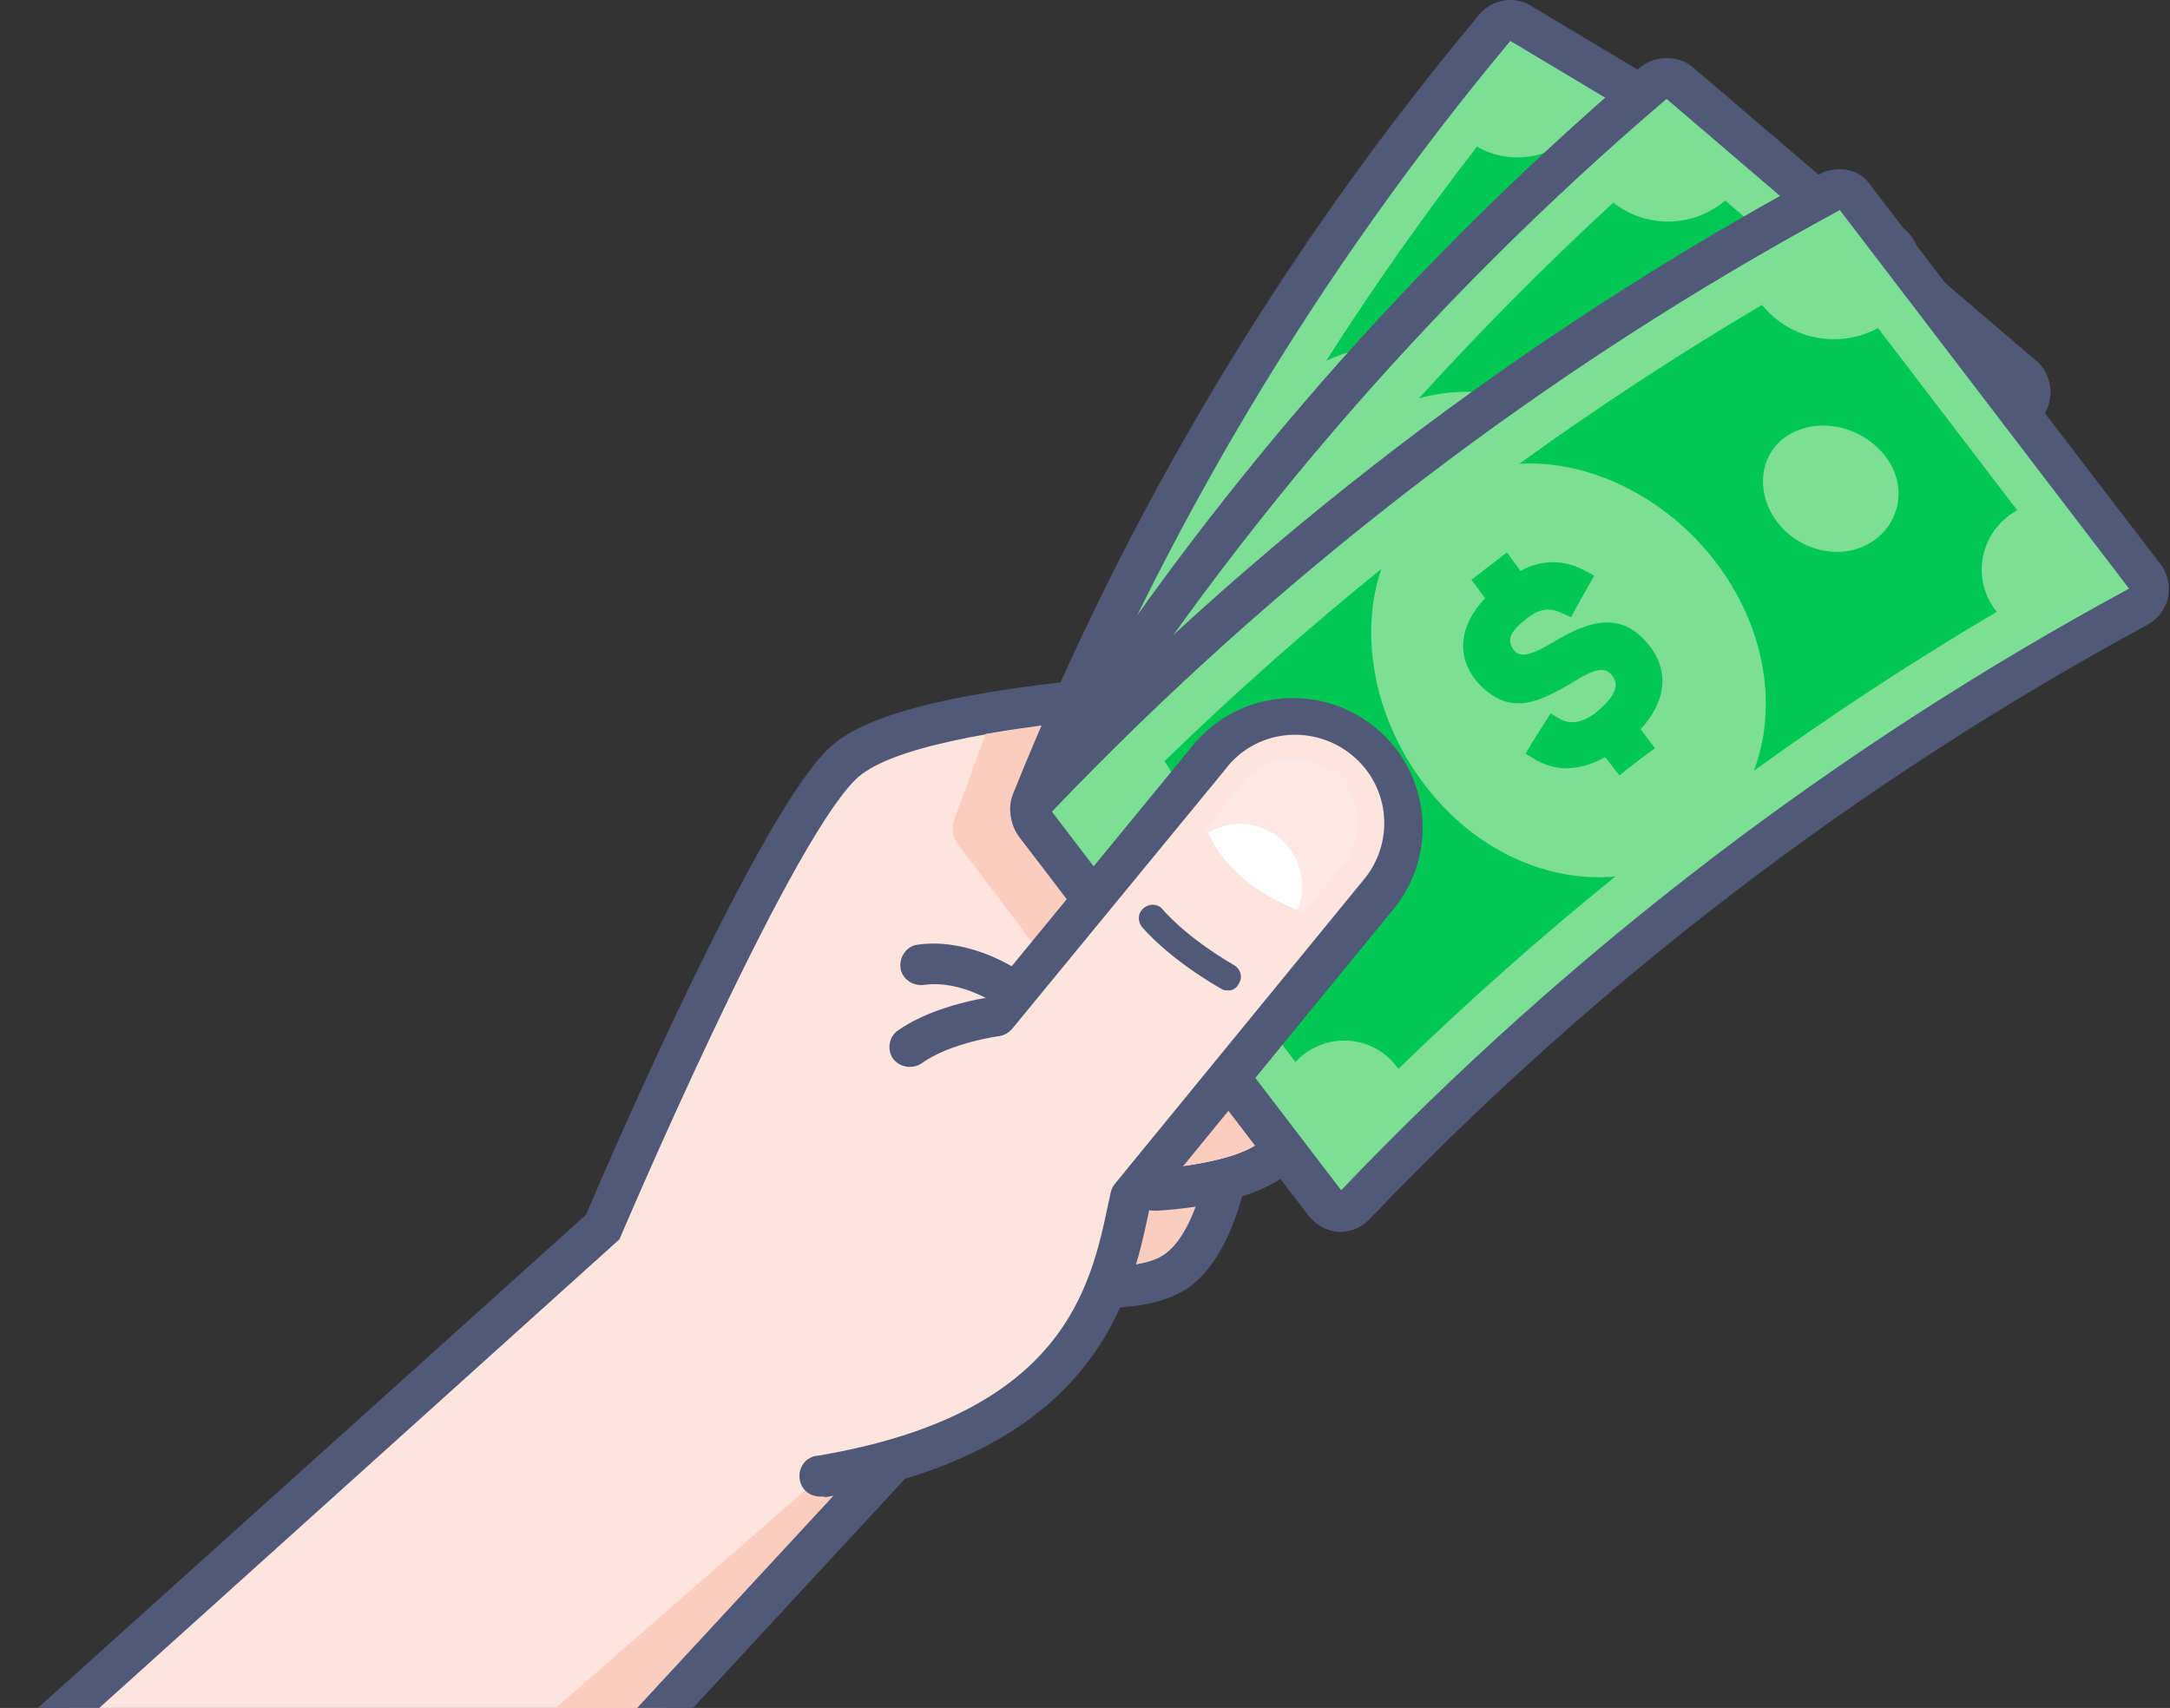 <svg xmlns="http://www.w3.org/2000/svg" xmlns:xlink="http://www.w3.org/1999/xlink" id="Layer_1" x="0px" y="0px" viewBox="0 0 318.1 250.4" style="enable-background:new 0 0 318.1 250.4;" xml:space="preserve"><rect x="0" y="0" width="318.1" height="250.4" fill="#333333" stroke="none"/><style type="text/css">	.st0{fill:#FDE4DD;}	.st1{fill:#515979;}	.st2{fill:#FACDBF;}	.st3{fill:#7DDF96;}	.st4{fill:#00C853;}	.st5{opacity:0.6;}	.st6{fill:#FFEBEB;}	.st7{fill:#FFFFFF;}</style><g>	<g id="Layer_2_1_">		<g id="Layer_1-2">			<path class="st0" d="M47.7,302.8c-0.8,0-1.6-0.3-2.1-0.9L3.9,260.2c-1.2-1.2-1.2-3.1,0-4.2c0,0,0.1-0.1,0.1-0.1l84.3-75.9     c2.8-6.6,24.9-57.7,35-67.8c1.7-1.7,6.7-6.7,37.6-9.7c14.9-1.4,28.7-1.7,28.9-1.7h0.1c1.7,0,3,1.4,3,3c0,0.5-0.1,0.9-0.3,1.3     l-29.2,59c-0.1,0.1-0.1,0.2-0.2,0.3l-32.7,50.2c-0.1,0.1-0.2,0.3-0.3,0.4L50,301.8c-0.5,0.6-1.3,1-2.1,1L47.7,302.8z"></path>			<path class="st1" d="M189.8,103.8l-29.2,59L127.9,213l-80.2,86.7L6,258.1l84.8-76.4c0,0,24.3-57.2,34.6-67.4     C134.9,104.8,189.8,103.8,189.8,103.8 M189.8,97.8h-0.1c-0.6,0-14.1,0.3-29.1,1.7c-28.7,2.8-36.2,7.3-39.4,10.5     c-10.2,10.2-31.1,58.2-35.3,68.1L2,253.6c-2.5,2.2-2.7,6-0.4,8.5c0.1,0.1,0.1,0.2,0.2,0.2L43.5,304c1.1,1.1,2.6,1.8,4.2,1.8h0.1     c1.6,0,3.2-0.7,4.3-1.9l80.2-86.7c0.2-0.2,0.4-0.5,0.6-0.8l32.7-50.2c0.1-0.2,0.2-0.4,0.4-0.6l29.2-59.1c1.5-3,0.2-6.6-2.7-8     C191.6,98,190.7,97.8,189.8,97.8L189.8,97.8z"></path>			<g>				<path class="st2" d="M164.3,155.3l25.5-51.6c0,0-26,0.5-45.3,3.9l-4.6,12.5c-0.5,1.3-0.3,2.7,0.6,3.8L164.3,155.3z"></path>			</g>			<path class="st0" d="M160.8,188.8c-2.3,0-4.7-0.1-7-0.4c-1.1-0.1-2-0.8-2.4-1.8l-6.5-15.5c-0.5-1.3-0.1-2.8,1.1-3.6l22-15.4     c0.5-0.4,1.1-0.5,1.7-0.5c0.2,0,0.4,0,0.5,0c0.8,0.1,1.5,0.6,1.9,1.2l8,11.5c0.4,0.6,0.6,1.3,0.5,2c-0.2,1.6-1.9,15.4-8.3,20     C170.1,188,166.3,188.8,160.8,188.8z"></path>			<path class="st1" d="M169.7,154.5l8,11.5c0,0-1.5,14-7.1,17.9c-2.1,1.5-6.3,1.9-9.9,1.9c-2.2,0-4.5-0.1-6.7-0.4l-6.4-15.5     L169.7,154.5 M169.7,148.5c-1.2,0-2.4,0.4-3.4,1.1l-22,15.4c-2.3,1.6-3.2,4.6-2.1,7.2l6.4,15.5c0.8,2,2.7,3.4,4.8,3.7     c2.5,0.3,4.9,0.4,7.4,0.4c6.1,0,10.5-1,13.4-3c7.2-5.1,9.1-18.2,9.6-22.1c0.2-1.4-0.2-2.9-1-4.1l-8-11.5     c-0.9-1.3-2.3-2.2-3.9-2.5c-0.3-0.1-0.7-0.1-1-0.1L169.7,148.5z"></path>			<g>				<path class="st2" d="M177.8,166c0,0-1.5,14-7.1,17.9c-4.3,3-16.6,1.5-16.6,1.5l-6.4-15.5l22-15.4L177.8,166z"></path>			</g>			<path class="st0" d="M169.1,174.4c-1,0-2-0.5-2.5-1.4l-9.1-14.1c-0.8-1.2-0.6-2.7,0.4-3.7l19-19c1.2-1.2,3.1-1.2,4.2,0     c0,0,0,0,0,0l9.9,9.9c0.5,0.5,0.8,1.2,0.9,1.9c0.1,1.6,0.9,15.5-4.7,21.1c-4.3,4.3-15.8,5.2-18,5.3L169.1,174.4z"></path>			<path class="st1" d="M179.1,138.3l9.9,9.9c0,0,0.9,14-3.8,18.8c-3.7,3.7-16.1,4.4-16.1,4.4l-9.1-14.1L179.1,138.3 M179.1,132.3     c-1.6,0-3.1,0.6-4.2,1.8l-19,19c-2,2-2.3,5.1-0.8,7.5l9.1,14.1c1.1,1.7,3,2.8,5.1,2.8h0.3c3.4-0.2,15.1-1.2,20-6.2     c6.2-6.2,5.8-19.5,5.5-23.4c-0.1-1.4-0.7-2.8-1.7-3.8l-9.9-10C182.2,132.9,180.7,132.2,179.1,132.3L179.1,132.3z"></path>			<g>				<path class="st2" d="M189,148.2c0,0,0.9,14-3.8,18.8c-3.7,3.7-16.1,4.4-16.1,4.4l-9.1-14.1l19-19L189,148.2z"></path>			</g>			<g>				<polygon class="st2" points="37.1,289.2 120.4,216.4 127.9,213.1 47.7,299.8     "></polygon>			</g>			<path class="st3" d="M208.1,153.9c-0.5,0-1.1-0.1-1.5-0.4l-54.1-32.3c-1.3-0.8-1.8-2.3-1.2-3.7c16.5-41.1,39.4-79.4,67.9-113.4     c1-1.2,2.6-1.4,3.9-0.6l54,32.3c1.4,0.9,1.9,2.7,1,4.1c-0.1,0.1-0.2,0.3-0.3,0.4c-28,33.5-50.6,71.2-66.9,111.8     c-0.3,0.8-1,1.4-1.8,1.7C208.7,153.9,208.4,153.9,208.1,153.9z"></path>			<path class="st1" d="M221.4,6l54,32.3c-28.2,33.8-51,71.8-67.4,112.6l-54-32.3C170.5,77.8,193.2,39.8,221.4,6 M221.4,0     c-1.8,0-3.5,0.8-4.6,2.2c-28.6,34.2-51.7,72.8-68.3,114.2c-1.1,2.7,0,5.9,2.5,7.4l54,32.3c2.8,1.7,6.5,0.8,8.2-2.1     c0.2-0.3,0.3-0.6,0.4-0.8c16.2-40.3,38.6-77.7,66.4-111c2.1-2.5,1.8-6.3-0.7-8.5c-0.2-0.2-0.5-0.4-0.8-0.5l-54-32.3     C223.6,0.3,222.5,0,221.4,0z"></path>			<path class="st4" d="M198.5,97c-9.5-5.7-15.4-15.2-15.8-24.3c-6.3,11.2-12,22.6-17.3,34.3c5,3.2,7,9.4,4.8,14.9l26.1,15.6     c1.8-4.5,6.9-6.8,11.4-5.1c0.6,0.2,1.1,0.5,1.6,0.8c5.2-11.7,11-23.1,17.3-34.3C218.6,103,208,102.7,198.5,97z M198.2,117.8     c-2,4.2-6.9,5.5-11.2,3s-6.2-8-4.2-12.2s7.1-5.4,11.3-2.9S200.1,113.6,198.2,117.8L198.2,117.8z"></path>			<path class="st4" d="M216.5,21.5c-7.8,10.1-15.2,20.6-22.1,31.4c8.3-3.9,19.5-3.2,28.9,2.5s14.8,14.9,14.9,23.8     c6.9-10.8,14.2-21.3,22.1-31.4c-4.3-2.4-5.8-7.7-3.5-12c0.3-0.5,0.6-1,1-1.5l-26.1-15.6C228.1,23.2,221.6,24.4,216.5,21.5z      M241.5,45.3c-2.8,3.7-8.4,4.7-12.6,2.1s-5.6-7.7-2.8-11.3s8.5-4.5,12.7-2S244.3,41.6,241.5,45.3L241.5,45.3z"></path>			<path class="st4" d="M216.2,74.3c-1.4-0.8-2.6,0.2-4.5,2.8c-3.3,4.3-6.4,7.6-12.1,4.5c-3.5-2.1-4.7-5.9-2.9-10.5l-2.6-1.6     c1-1.7,2-3.4,3.1-5.1l2.6,1.6c1.9-2.4,5-3.6,8-3.2c0.1,0,0.2,0,0.4,0l1,0.1c-0.3,2.1-0.6,4.1-0.8,6.2l-1.4,0     c-1.7-0.2-3.3,0.7-4,2.2c-1.4,2.4-1.5,3.7-0.1,4.6c1.2,0.8,2.6-0.4,4.4-2.8c3.1-4.2,6.7-7.6,12.2-4.3c3.6,2.2,4.6,6,2.9,10.6     l2.7,1.6c-1,1.7-2,3.4-3,5.1l-2.6-1.6c-2.5,3-5.4,4.2-8.7,3.7l-1.3-0.2c0.4-2.1,0.8-4.1,1.1-6.2l1.2,0.2c1.7,0.3,3.1-0.6,4.3-2.5     C217.6,76.9,217.7,75.2,216.2,74.3z"></path>			<path class="st3" d="M204.9,165.5c-0.7,0-1.4-0.3-1.9-0.7l-50.4-43.1c-1.1-1-1.4-2.6-0.6-3.8c24.4-39.8,54.9-75.4,90.4-105.7     c0.5-0.5,1.2-0.7,1.9-0.7c0.7,0,1.4,0.3,1.9,0.7l50.4,43.1c0.7,0.6,1.1,1.4,1,2.3c0,0.9-0.4,1.7-1,2.3     c-35,29.8-65.1,65-89.2,104.2c-0.5,0.7-1.2,1.3-2.1,1.4C205.2,165.5,205,165.5,204.9,165.5z"></path>			<path class="st1" d="M244.3,14.5l50.4,43.1c-35.3,30-65.6,65.5-89.8,104.9l-50.4-43.1C178.8,79.9,209.1,44.5,244.3,14.5      M244.3,8.5c-1.4,0-2.8,0.5-3.9,1.4c-35.7,30.5-66.4,66.3-91,106.4c-1.5,2.5-1,5.8,1.2,7.7l50.3,43.1c1.1,0.9,2.5,1.4,3.9,1.4     c0.3,0,0.6,0,0.9-0.1c1.7-0.3,3.3-1.3,4.2-2.8c23.9-38.9,53.8-73.9,88.6-103.5c2.5-2.2,2.8-5.9,0.7-8.5c-0.2-0.2-0.4-0.5-0.7-0.7     L248.2,9.9C247.2,9,245.8,8.5,244.3,8.5z"></path>			<path class="st4" d="M204.4,104.8c-8.8-7.6-13.2-18.5-12.1-28.1c-8.5,10.5-16.5,21.3-24,32.6c4.6,4.2,5.5,11,2.3,16.3l24.3,20.8     c2.6-4.4,8.3-5.9,12.7-3.2c0.5,0.3,1.1,0.7,1.5,1.1c7.5-11.2,15.5-22.1,24-32.6C224.2,114.6,213.3,112.4,204.4,104.8z      M200.4,126.3c-2.8,4-8.1,4.5-12.1,1.1s-5-9.4-2.3-13.4s8.3-4.4,12.2-1S203.2,122.3,200.4,126.3L200.4,126.3z"></path>			<path class="st4" d="M236.5,29.7c-9.9,9.1-19.4,18.7-28.5,28.7c9.3-2.6,20.8,0.1,29.6,7.7s12.7,18,11.3,27.3     c9-10,18.5-19.6,28.5-28.7c-4-3.2-4.7-9-1.5-13.1c0.4-0.5,0.8-0.9,1.3-1.4l-24.3-20.8C248.2,33.4,241.3,33.5,236.5,29.7z      M258.2,58.8c-3.5,3.3-9.5,3.4-13.5,0s-4.4-8.9-0.9-12.2s9.6-3.2,13.6,0.2S261.8,55.5,258.2,58.8z"></path>			<path class="st4" d="M226.9,84.4c-1.3-1.1-2.7-0.2-5.1,2.1c-4.2,3.9-7.9,6.7-13.3,2.5c-3.3-2.8-3.8-6.9-1.1-11.4l-2.4-2.1     c1.3-1.6,2.7-3.2,4-4.7l2.4,2.1c2.4-2.1,5.8-2.8,8.9-1.9c0.1,0,0.2,0,0.4,0.1l1,0.3c-0.7,2.1-1.3,4.2-2,6.3l-1.3-0.3     c-1.8-0.4-3.1-0.1-4.6,1.6c-1.9,2.2-2.2,3.6-0.9,4.8c1.2,1,2.7,0,5.1-2.2c4-3.8,8.3-6.7,13.4-2.3c3.4,2.9,3.7,7,1.1,11.5l2.5,2.2     c-1.4,1.6-2.7,3.1-4,4.7l-2.5-2.1c-3.1,2.7-6.3,3.4-9.7,2.2l-1.2-0.4c0.8-2.1,1.5-4.2,2.3-6.2l1.2,0.4c1.7,0.6,3.3,0,4.9-1.8     C227.9,87.3,228.2,85.6,226.9,84.4z"></path>			<path class="st3" d="M196.4,177.5c-0.9,0-1.7-0.5-2.2-1.2l-42.4-55.5c-0.9-1.2-0.8-2.8,0.2-3.9c33.9-35.5,73.1-65.5,116.3-88.8     c1.3-0.7,2.9-0.4,3.8,0.8l42.4,55.5c1,1.3,0.7,3.2-0.6,4.2c-0.1,0.1-0.3,0.2-0.4,0.3c-42.6,23-81.4,52.6-114.8,87.7     c-0.6,0.6-1.3,0.9-2.2,0.9H196.4z"></path>			<path class="st1" d="M269.7,30.8l42.4,55.5c-42.9,23.2-81.9,53-115.5,88.2L154.2,119C187.8,83.8,226.8,54,269.7,30.8 M269.7,24.8     c-1,0-2,0.2-2.9,0.7c-43.5,23.5-82.9,53.6-117,89.4c-2,2.1-2.2,5.4-0.4,7.8l42.4,55.5c1.1,1.4,2.7,2.3,4.4,2.4h0.3     c1.6,0,3.2-0.7,4.3-1.9c33.2-34.8,71.7-64.2,114-87.1c2.9-1.6,4-5.2,2.4-8.1c-0.1-0.3-0.3-0.5-0.5-0.8l-27.1-35.4l-15.3-20     C273.3,25.7,271.6,24.8,269.7,24.8L269.7,24.8z"></path>			<path class="st4" d="M208.8,115c-7.4-9.7-9.6-22-6.3-31.6c-11,8.9-21.6,18.3-31.8,28.2c3.8,5.3,3.3,12.6-1.2,17.3l20.4,26.8     c3.7-4,9.9-4.2,13.8-0.5c0.5,0.5,0.9,1,1.3,1.5c10.2-9.9,20.8-19.3,31.8-28.2C227,129.4,216.2,124.8,208.8,115z M200,136.3     c-3.7,3.5-9.4,2.8-12.7-1.5s-3.1-10.8,0.6-14.3s9.5-2.7,12.8,1.7S203.7,132.8,200,136.3z"></path>			<path class="st4" d="M258.3,44.7c-12.2,7.2-24.1,15-35.6,23.3c10.1-0.6,21.4,4.7,28.8,14.4c7.4,9.7,9.1,21.4,5.6,30.6     c11.5-8.3,23.4-16.1,35.6-23.3c-3.4-4.2-2.8-10.3,1.4-13.8c0.5-0.4,1.1-0.8,1.6-1.1l-20.4-26.7C269.5,51.2,262.4,49.8,258.3,44.7     z M274.3,79.5c-4.3,2.7-10.5,1.4-13.8-3s-2.6-10.2,1.8-12.8s10.6-1.2,14,3.1S278.6,76.8,274.3,79.5L274.3,79.5z"></path>			<path class="st4" d="M236.3,99c-1.1-1.4-2.8-0.8-5.7,1c-5.2,3.1-9.6,5.2-14.3-0.3c-2.8-3.6-2.4-8,1.4-12l-2-2.7     c1.7-1.3,3.5-2.7,5.2-4l2,2.7c3-1.7,6.5-1.7,9.5,0c0.1,0,0.2,0.1,0.4,0.2l0.9,0.5c-1.1,2-2.3,4-3.4,6.1l-1.3-0.6     c-1.7-0.8-3.1-0.8-5.1,0.7c-2.5,1.9-3.1,3.2-2,4.7c1,1.3,2.8,0.6,5.7-1.1c5-3,10-5,14.3,0.6c2.8,3.7,2.3,8.1-1.4,12.1l2.1,2.8     c-1.8,1.3-3.5,2.6-5.2,4l-2.1-2.7c-3.8,2.1-7.3,2.2-10.5,0.2l-1.2-0.7c1.2-2,2.5-4,3.7-5.9l1.2,0.7c1.6,1,3.4,0.7,5.4-0.8     C236.7,102.2,237.5,100.5,236.3,99z"></path>			<path class="st0" d="M120.4,216.4c39.4-6.7,42.6-28.6,45.3-40.8l36.4-44.5c5.4-7,4.2-17-2.7-22.5c-6.7-5.3-16.5-4.3-22,2.2     L146.1,149c0,0-8,1-12.8,4.5"></path>			<path class="st1" d="M120.4,219.4c-1.7,0.1-3.1-1.1-3.2-2.8s1.1-3.1,2.8-3.2c36-6.1,39.9-24.7,42.5-37.1l0.3-1.4     c0.1-0.5,0.3-0.9,0.6-1.3l36.4-44.5c4.7-5.5,4-13.7-1.5-18.3s-13.7-4-18.3,1.5c-0.1,0.1-0.2,0.3-0.3,0.4l-31.3,38.1     c-0.5,0.6-1.2,1-1.9,1.1c-0.1,0-7.3,1-11.4,4c-1.4,0.9-3.2,0.6-4.2-0.7c-0.9-1.3-0.6-3.2,0.7-4.1c4.2-3,10.4-4.4,12.9-4.8     l30.6-37.3c6.8-8,18.8-8.9,26.8-2.1c7.7,6.6,8.9,18.1,2.6,26.1l-36,44l-0.1,0.7c-2.6,12.2-7.4,35-47.4,41.8     C120.8,219.4,120.6,219.4,120.4,219.4z"></path>			<g class="st5">				<path class="st6" d="M176.8,121.5l6-7.5c3.8-3.7,9.8-3.6,13.5,0.2c3.7,3.8,3.6,9.8-0.2,13.5l0,0l-5.1,6.1      C184.7,131.3,179.4,127.7,176.8,121.5z"></path>			</g>			<path class="st7" d="M190.2,133.4c1.9-4.6-0.3-10-4.9-11.9c-2.7-1.1-5.7-0.9-8.2,0.6C179.7,127.7,184.5,131.1,190.2,133.4z"></path>			<path class="st0" d="M135,141.5c6.7-1,13,3.4,13,3.4"></path>			<path class="st1" d="M148,147.9c-0.6,0-1.2-0.2-1.7-0.6c-0.1,0-5.4-3.7-10.9-2.9c-1.6,0.2-3.2-0.9-3.4-2.5s0.9-3.2,2.5-3.4     c7.8-1.1,14.9,3.8,15.1,4c1.4,1,1.7,2.8,0.7,4.2C149.9,147.5,149,148,148,147.9L148,147.9z"></path>			<path class="st0" d="M169,134.7c0,0,3.3,4.1,10.9,8.5"></path>			<path class="st1" d="M179.9,145.2c-0.4,0-0.7-0.1-1-0.3c-7.9-4.6-11.3-8.8-11.5-9c-0.7-0.9-0.6-2.1,0.3-2.8s2.1-0.6,2.8,0.3l0,0     c0,0,3.2,3.9,10.4,8.1c1,0.6,1.3,1.8,0.7,2.7c0,0,0,0,0,0C181.3,144.9,180.6,145.3,179.9,145.2z"></path>		</g>	</g></g></svg>